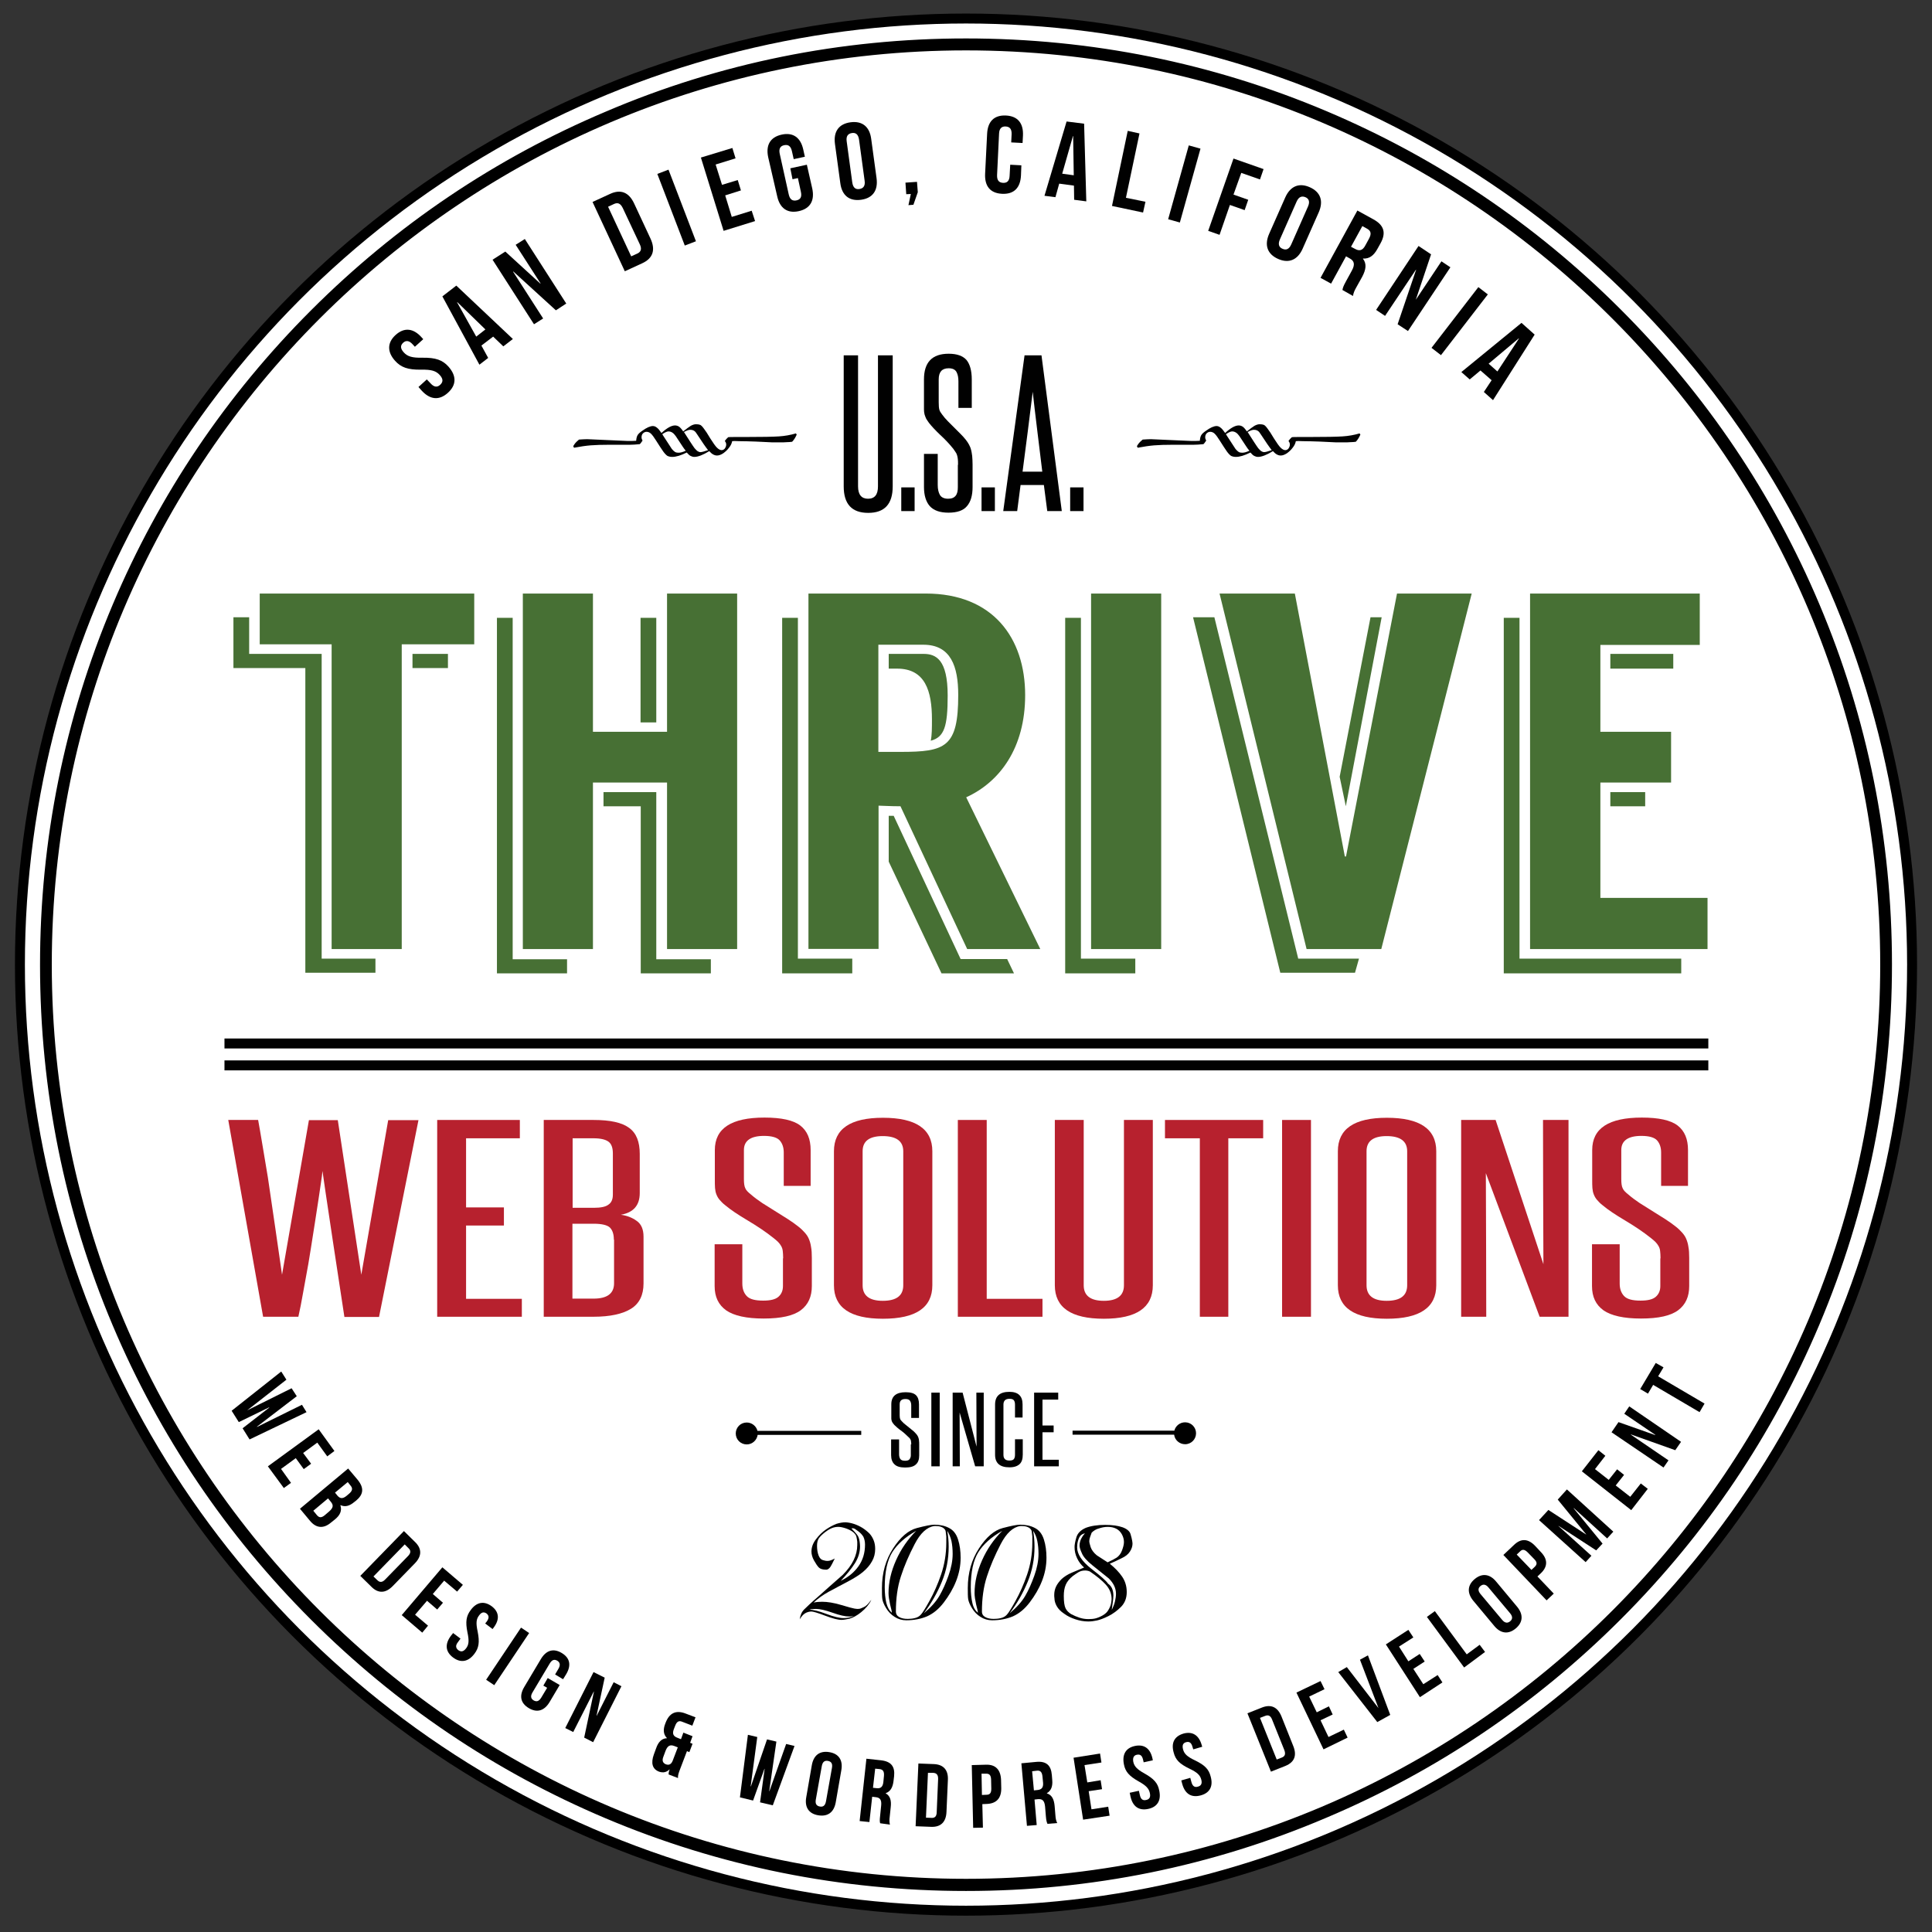 <?xml version="1.0" encoding="UTF-8"?>
<!-- Generator: Adobe Illustrator 25.0.0, SVG Export Plug-In . SVG Version: 6.00 Build 0)  -->
<svg version="1.1" id="Layer_1" xmlns="http://www.w3.org/2000/svg" xmlns:xlink="http://www.w3.org/1999/xlink" x="0px" y="0px" width="970" height="970" viewBox="0 0 970 970" style="enable-background:new 0 0 970 970;" xml:space="preserve">
<rect x="0" y="0" width="970" height="970" fill="#333333" stroke="none"/>
<style type="text/css">
	.st0{fill:#A02C2B;stroke:#000000;stroke-miterlimit:10;}
	.st1{fill:#FFFFFF;stroke:#000000;stroke-width:5;stroke-miterlimit:10;}
	.st2{stroke:#000000;stroke-width:5;stroke-miterlimit:10;}
	.st3{fill:#010101;}
	.st4{fill:#B7212E;}
	.st5{fill:#477034;}
</style>
<g id="THRIVE">
	<circle class="st0" cx="485" cy="484" r="464"/>
	<circle class="st1" cx="485" cy="484.3" r="475"/>
	<path class="st2" d="M485,946.9c-62.4,0-123-12.2-180-36.3c-55.1-23.3-104.5-56.6-147-99.1c-42.5-42.5-75.8-91.9-99.1-147   c-24.1-57-36.3-117.6-36.3-180c0-62.4,12.2-123,36.3-180c23.3-55.1,56.6-104.5,99.1-147c42.5-42.5,91.9-75.8,147-99.1   C362,34,422.6,21.8,485,21.8S608,34,665,58.1c55.1,23.3,104.5,56.6,147,99.1c42.5,42.5,75.8,91.9,99.1,147   c24.1,57,36.3,117.6,36.3,180c0,62.4-12.2,123-36.3,180c-23.3,55.1-56.6,104.5-99.1,147s-91.9,75.8-147,99.1   C608,934.6,547.4,946.9,485,946.9z M485,22.8c-254.5,0-461.5,207-461.5,461.5c0,254.5,207,461.5,461.5,461.5s461.5-207,461.5-461.5   C946.5,229.8,739.5,22.8,485,22.8z"/>
	<g>
		<polygon class="st3" points="135.2,706.7 135.1,706.6 119.9,714 116.3,708.3 141.2,688.6 143.8,692.7 124.1,708.1 124.1,708.1     146.4,697 149,701 129,716.3 129.1,716.4 151.6,705.3 153.9,709 125.3,722.7 121.8,717.1   "/>
		<polygon class="st3" points="152.2,729.5 156.2,734.9 152.5,737.6 148.5,732.1 141.1,737.5 146.1,744.5 142.5,747.1 134.5,736.2     160,717.6 167.9,728.5 164.3,731.2 159.3,724.3   "/>
		<path class="st3" d="M178.8,753.4l-0.9,0.7c-2.5,2.1-4.7,2.6-6.9,1.6l-0.1,0.1c0.9,2.7-0.2,5-2.8,7.1l-2,1.6    c-3.7,3.1-7.4,2.8-10.5-1l-5-6l24.2-20.2l4.8,5.7C182.9,747.1,182.5,750.3,178.8,753.4z M164.7,752.3l-7.4,6.2l1.8,2.2    c1.1,1.3,2.2,1.5,4,0l2.1-1.8c2.2-1.9,2.3-3.2,0.9-4.9L164.7,752.3z M174.6,744.1l-6.4,5.3l1.2,1.5c1.2,1.4,2.5,1.8,4.5,0.2    l1.3-1.1c1.7-1.4,2-2.7,0.9-4L174.6,744.1z"/>
		<path class="st3" d="M202.8,768.7l5.6,5.5c3.5,3.4,3.4,7.1-0.1,10.7l-11.1,11.4c-3.5,3.6-7.2,3.9-10.7,0.4l-5.6-5.5L202.8,768.7z     M203.2,775.4l-15.7,16.1l2,1.9c1.1,1.1,2.4,1.2,3.9-0.4l11.4-11.7c1.6-1.6,1.5-2.9,0.3-4L203.2,775.4z"/>
		<polygon class="st3" points="217.3,800.3 222.4,804.7 219.5,808.1 214.4,803.7 208.4,810.7 214.9,816.2 212,819.7 201.7,810.9     222.1,786.9 232.4,795.7 229.5,799.1 223,793.6   "/>
		<path class="st3" d="M246.8,806.4c3.9,2.9,4.1,6.7,1.1,10.7l-0.6,0.8l-3.7-2.8l0.8-1c1.3-1.8,1.1-3-0.1-4c-1.3-0.9-2.5-0.8-3.8,1    c-1.4,1.8-1.6,3.8-0.7,8c1.1,5.4,0.6,8.3-1.6,11.2c-3,4-6.8,4.8-10.7,1.9c-3.9-2.9-4.2-6.7-1.2-10.8l1.2-1.5l3.7,2.8l-1.3,1.8    c-1.4,1.8-1,3,0.2,4c1.3,0.9,2.5,0.9,3.9-0.9c1.4-1.8,1.6-3.8,0.7-8c-1.1-5.4-0.6-8.3,1.6-11.2    C239.2,804.4,242.9,803.6,246.8,806.4z"/>
		
			<rect x="239.2" y="829.5" transform="matrix(0.556 -0.831 0.831 0.556 -578.232 580.925)" class="st3" width="31.5" height="4.9"/>
		<path class="st3" d="M275,842.5l6,3.5l-5.1,8.6c-2.6,4.3-6.2,5.5-10.4,3c-4.2-2.5-4.9-6.2-2.3-10.6l8.4-14.1    c2.6-4.3,6.2-5.5,10.4-3c4.2,2.5,4.9,6.2,2.3,10.6l-1.6,2.6l-4-2.4l1.7-2.9c1.1-1.9,0.7-3.2-0.6-4c-1.4-0.8-2.6-0.6-3.8,1.4    l-8.7,14.6c-1.1,1.9-0.7,3.1,0.6,3.9c1.4,0.8,2.6,0.6,3.8-1.3l3-5l-1.9-1.1L275,842.5z"/>
		<polygon class="st3" points="298.2,849.3 298.1,849.3 287.8,869.6 283.8,867.6 298,839.5 303.6,842.3 299.5,861.4 299.6,861.4     308.1,844.6 312,846.6 297.8,874.7 293.3,872.4   "/>
		<path class="st3" d="M334.9,872.7L334.9,872.7c-1.8-1.8-2.1-4.2-0.9-7.3l0.2-0.5c1.8-4.7,5-6.4,9.7-4.7l5.3,2l-1.6,4.2l-5.2-2    c-1.5-0.6-2.6-0.1-3.4,2l-0.7,1.8c-0.9,2.4-0.1,3.5,1.6,4.2l2,0.8l1.2-3.3l4.6,1.8l-1.2,3.3l1.2,0.5l-1.6,4.2l-1.2-0.5l-3.7,9.7    c-0.5,1.4-0.9,2.5-0.8,3.8l-4.7-1.8c0-0.7,0-1.1,0.5-2.5l-0.1,0c-1.5,1.4-3.1,1.8-5.2,1.1c-3.4-1.3-4.2-4.3-2.6-8.7l1.1-3    C330.5,874.6,332.2,872.8,334.9,872.7z M334.3,885.8c1.4,0.5,2.6,0.2,3.4-1.7l2.6-6.8l-1.8-0.7c-2.1-0.8-3.4-0.1-4.4,2.6l-1,2.7    C332.2,884.1,332.9,885.2,334.3,885.8z"/>
		<polygon class="st3" points="383.9,888.1 383.8,888.1 378.1,904 371.5,902.4 375.5,871 380.2,872.1 376.9,896.8 377,896.9     385.1,873.3 389.8,874.4 386.2,899.3 386.3,899.3 394.7,875.6 398.9,876.6 388,906.4 381.6,904.9   "/>
		<path class="st3" d="M407.6,886.2c0.9-5,4-7.3,8.8-6.5c4.8,0.8,6.9,4.1,6,9.1l-2.8,16.1c-0.9,5-4,7.3-8.8,6.5s-6.9-4.1-6-9.1    L407.6,886.2z M409.6,903.5c-0.4,2.2,0.4,3.2,2,3.5s2.7-0.4,3.1-2.6l3-16.8c0.4-2.2-0.4-3.2-2-3.5c-1.6-0.3-2.7,0.4-3.1,2.6    L409.6,903.5z"/>
		<path class="st3" d="M441.9,915.4c-0.2-0.8-0.3-1.3,0-3.9l0.5-4.9c0.3-2.9-0.5-4.1-2.8-4.3l-1.7-0.2l-1.4,12.7l-4.9-0.5L435,883    l7.4,0.8c5.1,0.6,7,3.2,6.5,8l-0.3,2.5c-0.4,3.2-1.6,5.2-3.9,6l0,0.1c2.3,1.3,2.9,3.7,2.5,7l-0.5,4.8c-0.2,1.5-0.2,2.6,0.1,3.9    L441.9,915.4z M439.4,888l-1.1,9.6l1.9,0.2c1.8,0.2,3-0.5,3.3-3l0.3-3.1c0.2-2.2-0.4-3.3-2.2-3.5L439.4,888z"/>
		<path class="st3" d="M461.1,885.4l7.8,0.3c4.9,0.2,7.3,3.1,7,8.1l-0.7,15.9c-0.2,5-2.8,7.7-7.7,7.5l-7.8-0.3L461.1,885.4z     M465.9,890.1l-1,22.5l2.8,0.1c1.6,0.1,2.6-0.7,2.6-3l0.7-16.4c0.1-2.2-0.8-3.1-2.4-3.2L465.9,890.1z"/>
		<path class="st3" d="M502.6,893.6l0.1,4.1c0.1,5-2.3,7.8-7.2,8l-2.3,0.1l0.3,11.8l-4.9,0.1l-0.7-31.5l7.3-0.2    C499.9,885.9,502.4,888.6,502.6,893.6z M492.8,890.5l0.2,10.7l2.3-0.1c1.6,0,2.4-0.8,2.4-3l-0.1-4.7c-0.1-2.2-0.9-2.9-2.5-2.9    L492.8,890.5z"/>
		<path class="st3" d="M525.9,915.7c-0.3-0.8-0.6-1.3-0.8-3.8l-0.4-4.9c-0.3-2.9-1.3-3.9-3.6-3.7l-1.7,0.2l1.1,12.8l-4.9,0.4    l-2.8-31.4l7.4-0.7c5.1-0.5,7.5,1.7,7.9,6.6l0.2,2.5c0.3,3.2-0.6,5.4-2.7,6.6l0,0.1c2.6,0.8,3.6,3.1,3.9,6.3l0.4,4.8    c0.1,1.5,0.3,2.6,0.9,3.8L525.9,915.7z M518.2,889.3l0.9,9.6l1.9-0.2c1.8-0.2,2.9-1.1,2.7-3.6l-0.3-3.1c-0.2-2.2-1-3.2-2.8-3    L518.2,889.3z"/>
		<polygon class="st3" points="545.9,894.9 552.6,893.8 553.3,898.3 546.6,899.3 548,908.4 556.4,907.1 557.1,911.6 543.8,913.6     539,882.5 552.3,880.4 553,884.9 544.5,886.2   "/>
		<path class="st3" d="M569.8,876.6c4.7-1,7.7,1.3,8.8,6.2l0.2,1l-4.6,1l-0.3-1.3c-0.5-2.2-1.5-2.8-3.1-2.5    c-1.5,0.3-2.2,1.4-1.8,3.6c0.5,2.2,1.8,3.7,5.6,5.8c4.8,2.7,6.7,4.9,7.4,8.5c1.1,4.9-0.8,8.3-5.5,9.3c-4.7,1-7.8-1.2-8.9-6.2    l-0.4-1.9l4.6-1l0.5,2.2c0.5,2.2,1.6,2.8,3.2,2.4c1.5-0.3,2.3-1.3,1.8-3.5c-0.5-2.2-1.8-3.7-5.6-5.8c-4.8-2.7-6.7-4.9-7.4-8.5    C563.3,881,565.1,877.6,569.8,876.6z"/>
		<path class="st3" d="M594.1,870.4c4.6-1.3,7.8,0.8,9.2,5.6l0.3,1l-4.5,1.3l-0.4-1.3c-0.6-2.2-1.7-2.7-3.2-2.3s-2.1,1.5-1.5,3.7    c0.6,2.2,2.1,3.6,5.9,5.4c5,2.4,7,4.5,7.9,8c1.4,4.8-0.2,8.3-4.9,9.6c-4.7,1.3-7.9-0.7-9.3-5.6l-0.5-1.9l4.5-1.3l0.6,2.2    c0.6,2.2,1.8,2.7,3.3,2.2c1.5-0.4,2.2-1.5,1.6-3.6c-0.6-2.2-2.1-3.6-5.9-5.4c-5-2.4-7-4.5-7.9-8    C587.9,875.2,589.5,871.8,594.1,870.4z"/>
		<path class="st3" d="M626.3,860.2l7.3-2.9c4.6-1.8,7.9-0.2,9.8,4.5l5.9,14.8c1.9,4.7,0.7,8.1-3.9,10l-7.3,2.9L626.3,860.2z     M632.6,862.5l8.4,20.9l2.6-1c1.5-0.6,2-1.7,1.2-3.8l-6.1-15.2c-0.8-2.1-2-2.5-3.5-1.9L632.6,862.5z"/>
		<polygon class="st3" points="661.1,859.7 667.2,856.7 669.1,860.8 663,863.7 667,872.1 674.7,868.4 676.6,872.4 664.5,878.3     650.9,849.8 663,844 665,848.1 657.3,851.8   "/>
		<polygon class="st3" points="692.1,857.6 692.1,857.6 682.8,833.3 686.8,831.1 698,861 691.5,864.6 671.9,839.5 676.2,837   "/>
		<polygon class="st3" points="707.1,834.1 712.8,830.4 715.3,834.2 709.6,837.9 714.6,845.6 721.8,841 724.2,844.7 712.9,852.1     695.8,825.6 707.1,818.3 709.6,822.1 702.4,826.7   "/>
		<polygon class="st3" points="716.4,811.8 720.4,808.9 736.4,830.6 742.9,825.8 745.6,829.4 735.1,837.2   "/>
		<path class="st3" d="M739.7,803.7c-3.2-3.9-3-7.8,0.7-10.9s7.6-2.6,10.8,1.3l10.5,12.6c3.2,3.9,3,7.8-0.7,10.9    c-3.7,3.1-7.6,2.6-10.8-1.3L739.7,803.7z M754.2,813.3c1.4,1.7,2.8,1.7,4,0.7c1.2-1,1.4-2.3,0-4l-10.9-13c-1.4-1.7-2.8-1.7-4-0.7    c-1.2,1-1.4,2.3,0,4L754.2,813.3z"/>
		<path class="st3" d="M770.8,776.2l2.8,3c3.5,3.6,3.6,7.3,0,10.7l-1.7,1.6l8.2,8.6l-3.6,3.4l-21.7-22.8l5.3-5    C763.7,772.2,767.3,772.5,770.8,776.2z M761.5,780.5l7.4,7.7l1.7-1.6c1.1-1.1,1.3-2.2-0.3-3.8l-3.3-3.4c-1.6-1.6-2.7-1.6-3.8-0.5    L761.5,780.5z"/>
		<polygon class="st3" points="796.3,770.4 796.4,770.4 782.1,752.9 786.7,747.8 810,769 806.9,772.4 790.2,757.2 790.1,757.3     804.6,775 801.4,778.4 782.5,766.1 782.5,766.2 799,781.1 796.1,784.3 772.7,763.2 777.4,758.1   "/>
		<polygon class="st3" points="807.7,743 811.9,737.7 815.4,740.5 811.2,745.8 818.5,751.5 823.8,744.8 827.3,747.5 819,758.2     794.2,738.7 802.5,728.1 806,730.9 800.8,737.6   "/>
		<polygon class="st3" points="818.9,720.2 818.8,720.3 837.7,733.2 835.2,736.8 809.1,719.1 812.6,714 831,720.5 831.1,720.4     815.5,709.8 818,706.1 844,723.9 841.1,728.1   "/>
		<polygon class="st3" points="823.5,697.4 831.3,684.3 835.2,686.5 832.5,691 855.8,704.7 853.3,709 830,695.3 827.4,699.7   "/>
	</g>
	<g>
		<g>
			<path class="st4" d="M172.9,661.1c-0.6-3.5-10.9-71.8-11-73.2c-0.1,1.4-0.4,3.7-0.9,6.9c-0.4,3.2-5.3,34.8-6.2,39.8l-2.6,14.3     c-0.8,4.6-1.6,8.7-2.4,12.2h-17.7l-17.5-98.8h15c0.8,4.1,4,23.6,4.9,28.9c0.8,5.2,6.9,47.2,7.1,48.8c0.3-1.6,12.8-73.6,13.5-77.6     h14.5l11.8,77.6c0.3-1.6,12.8-73.6,13.5-77.6h15.2l-19.8,98.8H172.9z"/>
			<polygon class="st4" points="219.5,661.1 219.5,562.3 261,562.3 261,571.5 234,571.5 234,606.2 253,606.2 253,615.3 234,615.3      234,652.1 262,652.1 262,661.1    "/>
			<path class="st4" d="M273,661.1v-98.8H298c8.4,0,14.3,1.3,17.9,4c3.6,2.6,5.3,7,5.3,13V599c0,6.2-3.2,9.8-9.5,10.9     c3,0.4,5.7,1.4,8,3.1c2.3,1.6,3.4,4.3,3.4,7.9v23.5c0,5.8-2.1,10.1-6.3,12.7c-4.2,2.6-10.5,4-18.8,4H273z M307.7,579.1     c0-2.8-0.7-4.8-2.2-5.9c-1.5-1.1-4-1.7-7.5-1.7h-10.5v34.9h10.7c3.4,0,5.9-0.5,7.3-1.6c1.5-1,2.2-2.7,2.2-5V579.1z M308.2,622.4     c0-2.8-0.7-4.8-2-6.1c-1.3-1.2-4-1.9-8.1-1.9h-10.7v37.6H298c6.9,0,10.3-2.6,10.3-7.7V622.4z"/>
			<path class="st4" d="M393.2,631.8c0-1.5-0.1-2.8-0.2-3.7c-0.1-1-0.4-1.8-0.8-2.5s-0.9-1.4-1.5-2c-0.6-0.6-1.4-1.3-2.3-2     c-4-3.2-8.4-6.1-13.1-8.9c-4.7-2.8-8.5-5.3-11.2-7.6c-1.2-0.9-2.1-1.9-2.8-2.7c-0.7-0.8-1.2-1.7-1.6-2.7s-0.6-2-0.7-3.2     c-0.1-1.2-0.1-2.6-0.1-4.3v-14.8c0-10.9,8.3-16.3,24.9-16.3c8.5,0,14.5,1.3,18,4c3.5,2.7,5.2,6.8,5.2,12.3v18h-13.5v-16.8     c0-2.5-0.7-4.5-2-6c-1.3-1.5-4-2.3-7.9-2.3c-6.7,0-10.1,2.4-10.1,7.1v14.6c0,2.1,0.2,3.6,0.7,4.6c0.4,1,1.4,2,2.8,3.1     c1.6,1.4,3.6,2.9,5.7,4.3c2.2,1.4,10.9,6.8,12.9,8.1c2,1.3,3.7,2.5,5.2,3.7c1.3,1,2.3,2,3.2,3c0.9,1,1.6,2,2.1,3.2     c0.5,1.2,0.9,2.5,1.1,4c0.3,1.5,0.4,3.4,0.4,5.5v14.2c0,5.3-1.8,9.3-5.5,12.1c-3.7,2.8-9.9,4.2-18.7,4.2     c-8.6,0-14.9-1.4-18.8-4.1c-3.9-2.8-5.8-6.8-5.8-12.2v-21h13.9v19.7c0,2.6,0.7,4.7,2.2,6.3c1.5,1.6,4.2,2.3,8.3,2.3     c3.6,0,6.1-0.6,7.6-1.9c1.5-1.3,2.3-3.1,2.3-5.4V631.8z"/>
			<path class="st4" d="M418.7,578c0-11.2,8.2-16.8,24.6-16.8c16.5,0,24.8,5.6,24.8,16.8v67.3c0,11.2-8.3,16.8-24.8,16.8     c-16.4,0-24.6-5.6-24.6-16.8V578z M453.5,578c0-5-3.4-7.6-10.3-7.6c-6.7,0-10.1,2.5-10.1,7.6v67.3c0,5.2,3.4,7.8,10.1,7.8     c6.9,0,10.3-2.6,10.3-7.8V578z"/>
			<polygon class="st4" points="480.9,661.1 480.9,562.3 495.4,562.3 495.4,652.1 523.4,652.1 523.4,661.1    "/>
			<path class="st4" d="M564.3,562.3h14.5v83c0,11.2-8.2,16.8-24.6,16.8s-24.6-5.6-24.6-16.8v-83h14.5v83c0,5.2,3.4,7.8,10.1,7.8     c6.7,0,10.1-2.6,10.1-7.8V562.3z"/>
			<polygon class="st4" points="602.4,661.1 602.4,571.5 584.9,571.5 584.9,562.3 634.2,562.3 634.2,571.5 616.7,571.5 616.7,661.1         "/>
			<rect x="643.7" y="562.3" class="st4" width="14.5" height="98.8"/>
			<path class="st4" d="M671.7,578c0-11.2,8.2-16.8,24.6-16.8c16.5,0,24.8,5.6,24.8,16.8v67.3c0,11.2-8.3,16.8-24.8,16.8     c-16.4,0-24.6-5.6-24.6-16.8V578z M706.5,578c0-5-3.4-7.6-10.3-7.6c-6.7,0-10.1,2.5-10.1,7.6v67.3c0,5.2,3.4,7.8,10.1,7.8     c6.9,0,10.3-2.6,10.3-7.8V578z"/>
			<path class="st4" d="M773,661.1l-27-72.1c0.1,7.5,0.2,72.1,0.2,72.1h-12.6v-98.8h17.3l24,72.4c-0.1-6.8-0.2-72.4-0.2-72.4h12.8     v98.8H773z"/>
			<path class="st4" d="M833.7,631.8c0-1.5-0.1-2.8-0.2-3.7c-0.1-1-0.4-1.8-0.8-2.5s-0.9-1.4-1.5-2c-0.6-0.6-1.4-1.3-2.3-2     c-4-3.2-8.4-6.1-13.1-8.9c-4.7-2.8-8.5-5.3-11.2-7.6c-1.2-0.9-2.1-1.9-2.8-2.7c-0.7-0.8-1.2-1.7-1.6-2.7s-0.6-2-0.7-3.2     c-0.1-1.2-0.1-2.6-0.1-4.3v-14.8c0-10.9,8.3-16.3,24.9-16.3c8.5,0,14.5,1.3,18,4c3.5,2.7,5.2,6.8,5.2,12.3v18h-13.5v-16.8     c0-2.5-0.7-4.5-2-6c-1.3-1.5-4-2.3-7.9-2.3c-6.7,0-10.1,2.4-10.1,7.1v14.6c0,2.1,0.2,3.6,0.7,4.6c0.4,1,1.4,2,2.8,3.1     c1.6,1.4,3.6,2.9,5.7,4.3c2.2,1.4,10.9,6.8,12.9,8.1c2,1.3,3.7,2.5,5.2,3.7c1.3,1,2.3,2,3.2,3c0.9,1,1.6,2,2.1,3.2     c0.5,1.2,0.9,2.5,1.1,4c0.3,1.5,0.4,3.4,0.4,5.5v14.2c0,5.3-1.8,9.3-5.5,12.1c-3.7,2.8-9.9,4.2-18.7,4.2     c-8.6,0-14.9-1.4-18.8-4.1c-3.9-2.8-5.8-6.8-5.8-12.2v-21h13.9v19.7c0,2.6,0.7,4.7,2.2,6.3c1.5,1.6,4.2,2.3,8.3,2.3     c3.6,0,6.1-0.6,7.6-1.9c1.5-1.3,2.3-3.1,2.3-5.4V631.8z"/>
		</g>
		<g id="LINES">
			<rect x="112.7" y="532.4" class="st3" width="745" height="5"/>
			<rect x="112.7" y="521.4" class="st3" width="745" height="5"/>
		</g>
		<g>
			<g>
				<path class="st5" d="M161.4,481.3h27.1v7.1h-35.2v-153h-36.1v-25.5h7.9v18.4h36.4V481.3z M238.1,298v25.5h-36.4v153h-35.2v-153      h-36.1V298H238.1z M207.1,328.3h17.8v7.1h-17.8V328.3z"/>
				<path class="st5" d="M257.3,481.6h27.4v7.1h-35.2V310.2h7.9V481.6z M370.1,298v178.5h-35.2v-83.6h-37.2v83.6h-35.2V298h35.2      v69.4h37.2V298H370.1z M329.5,481.6h27.4v7.1h-35.2v-83.9H303v-7.1h26.5V481.6z M329.5,362.7h-7.9v-52.5h7.9V362.7z"/>
				<path class="st5" d="M400.5,481.3h27.4v7.4h-35.2V310.2h7.9V481.3z M452.1,404.8c-5.1,0-9.6-0.3-11-0.3v71.9h-35.2V298h58.9      c33.8,0,49.9,22.4,49.9,51c0,26.5-12.7,43.6-29.6,51.3l37.2,76.2h-36.7L452.1,404.8z M452.1,377.5c22.6,0,29-2.3,29-28.6      c0-14.3-3.7-25.2-17.5-25.2h-22.6v53.8H452.1z M475.8,349.2c0,15.6-1.7,20.9-8.5,22.7c0.6-2.8,0.6-6.4,0.6-10.7      c0-14.3-3.4-25.5-17.5-25.5h-4.2v-7.4h17.5C469.9,328.3,475.8,331.1,475.8,349.2z M505.7,481.6l3.4,7.1h-36.4l-26.5-56.1v-23      h2.5l33.6,71.9H505.7z"/>
				<path class="st5" d="M542.6,481.3H570v7.4h-35.2V310.2h7.9V481.3z M583,298v178.5h-35.2V298H583z"/>
				<path class="st5" d="M651.8,481.3h30.5l-2,7.1h-37.5L599,309.9h10.7L651.8,481.3z M738.9,298l-45.4,178.5H656L612.3,298h37.8      L675.2,430h0.6L701.4,298H738.9z M675.7,404.8l-3.1-14.8l15.5-80.1h5.6L675.7,404.8z"/>
				<path class="st5" d="M762.9,481.3h81.2v7.4H755V310.2h7.9V481.3z M857.3,450.7v25.8h-89.1V298h85.2v25.8h-49.9v43.6H839v25.5      h-35.5v57.9H857.3z M808.5,335.7v-7.4h31.6v7.4H808.5z M808.5,404.8v-7.1H826v7.1H808.5z"/>
			</g>
		</g>
	</g>
	<g>
		<path class="st3" d="M198.6,168.2c4.4-4,9-3.4,13.1,1.2l0.8,0.9l-4.2,3.8l-1.1-1.2c-1.8-2-3.4-2.1-4.8-0.8    c-1.4,1.3-1.5,2.8,0.3,4.8c1.9,2.1,4.2,2.8,9.4,2.7c6.7-0.1,10.1,1.2,13,4.4c4.1,4.6,4.2,9.2-0.2,13.2c-4.4,4-9,3.5-13.2-1.1    l-1.6-1.8l4.2-3.8l1.9,2c1.8,2,3.4,2,4.8,0.7c1.4-1.3,1.7-2.8-0.2-4.9c-1.9-2.1-4.2-2.8-9.4-2.7c-6.7,0.1-10.1-1.2-13-4.4    C194.4,176.8,194.3,172.1,198.6,168.2z"/>
		<path class="st3" d="M257.5,170.2l-4.8,3.7l-5.1-4.9l-5.9,4.5l3.4,6.2l-4.4,3.4l-18.6-34.3l7-5.4L257.5,170.2z M239.1,169l4.6-3.6    l-14.1-13.7l-0.1,0.1L239.1,169z"/>
		<polygon class="st3" points="257.7,136.3 257.6,136.4 272.7,159.9 268.1,162.8 247.3,130.4 253.7,126.3 271.3,142.4 271.4,142.3     258.9,122.9 263.5,120 284.3,152.4 279.1,155.8   "/>
		<path class="st3" d="M297.5,101.4l8.7-4c5.5-2.6,9.6-0.8,12.2,4.8l8.2,17.6c2.6,5.6,1.3,9.9-4.2,12.4l-8.7,4L297.5,101.4z     M305.3,103.8l11.6,24.9l3.1-1.4c1.7-0.8,2.4-2.2,1.2-4.7l-8.5-18.1c-1.2-2.5-2.6-2.9-4.4-2.1L305.3,103.8z"/>
		
			<rect x="336.6" y="84.8" transform="matrix(0.934 -0.358 0.358 0.934 -14.716 128.622)" class="st3" width="6" height="38.5"/>
		<polygon class="st3" points="362.5,92.8 370.4,90.4 372,95.6 364.1,98.1 367.4,108.9 377.4,105.8 379.1,111 363.3,115.9     351.9,79.1 367.7,74.3 369.3,79.5 359.3,82.6   "/>
		<path class="st3" d="M396.8,84.5l8.3-1.8l2.7,11.9c1.3,6-0.9,10.1-6.7,11.4c-5.8,1.3-9.6-1.5-10.9-7.5L385.7,79    c-1.3-6,0.9-10.1,6.7-11.4c5.8-1.3,9.6,1.5,10.9,7.5l0.8,3.6l-5.6,1.2l-0.9-4c-0.6-2.7-2-3.4-3.9-3c-1.9,0.4-2.8,1.7-2.2,4.4    l4.5,20.3c0.6,2.7,2,3.4,3.9,3c1.9-0.4,2.8-1.6,2.2-4.3l-1.5-6.9l-2.7,0.6L396.8,84.5z"/>
		<path class="st3" d="M419.2,72.2c-0.8-6.1,1.9-10,7.8-10.8c5.9-0.8,9.6,2.2,10.4,8.3l2.7,19.8c0.8,6.1-1.9,10-7.8,10.8    c-5.9,0.8-9.6-2.2-10.4-8.3L419.2,72.2z M427.9,91.6c0.4,2.7,1.7,3.6,3.6,3.3c1.9-0.3,3-1.5,2.6-4.2l-2.8-20.6    c-0.4-2.7-1.7-3.6-3.6-3.3c-1.9,0.3-3,1.5-2.6,4.2L427.9,91.6z"/>
		<polygon class="st3" points="455,97.5 454.6,91.7 460.4,91.3 460.8,96.5 458.6,102.8 456.1,103 457.3,97.4   "/>
		<path class="st3" d="M512.8,83l-0.2,5.1c-0.3,6.2-3.5,9.5-9.5,9.2s-8.8-3.9-8.5-10.1l1-20c0.3-6.2,3.5-9.5,9.5-9.2    c5.9,0.3,8.8,3.9,8.5,10.1l-0.2,3.7l-5.7-0.3l0.2-4.1c0.1-2.7-1-3.8-3-3.9c-1.9-0.1-3.2,0.9-3.3,3.6l-1,20.8c-0.1,2.7,1,3.8,3,3.9    c1.9,0.1,3.2-0.8,3.3-3.6l0.3-5.5L512.8,83z"/>
		<path class="st3" d="M545.4,101.1l-6.1-0.8l-0.1-7.1l-7.4-1l-1.9,6.8l-5.5-0.7L535.5,61l8.8,1.1L545.4,101.1z M533.3,87.2l5.8,0.8    l-0.3-19.7l-0.1,0L533.3,87.2z"/>
		<polygon class="st3" points="566.2,65.7 572.1,67 565.3,99.3 575.1,101.3 573.9,106.7 558.3,103.4   "/>
		
			<rect x="575.4" y="89.2" transform="matrix(0.269 -0.963 0.963 0.269 345.815 640.186)" class="st3" width="38.5" height="6.1"/>
		<polygon class="st3" points="619.3,97.7 626.7,100.3 624.9,105.5 617.5,102.9 612.3,117.9 606.6,115.9 619.3,79.6 634.4,84.9     632.6,90.1 623.2,86.8   "/>
		<path class="st3" d="M645.3,99.1c2.5-5.6,6.9-7.5,12.3-5.1c5.4,2.4,7,6.9,4.5,12.6l-8.1,18.3c-2.5,5.6-6.9,7.5-12.3,5.1    c-5.4-2.4-7-6.9-4.5-12.6L645.3,99.1z M642.6,120.2c-1.1,2.5-0.4,4,1.3,4.7c1.8,0.8,3.3,0.3,4.4-2.2l8.4-19c1.1-2.5,0.4-4-1.3-4.7    s-3.3-0.3-4.4,2.2L642.6,120.2z"/>
		<path class="st3" d="M674,145.6c0.2-1,0.3-1.7,1.8-4.4l2.9-5.3c1.7-3.1,1.3-4.9-1.1-6.2l-1.8-1l-7.5,13.7l-5.3-2.9l18.5-33.8    l8,4.4c5.5,3,6.5,6.9,3.6,12.1l-1.5,2.7c-1.9,3.5-4.2,5.1-7.2,4.9l-0.1,0.1c2,2.6,1.5,5.5-0.4,9.1l-2.9,5.2    c-0.9,1.6-1.5,2.9-1.7,4.4L674,145.6z M684,113.5l-5.7,10.4l2.1,1.1c2,1.1,3.7,0.9,5.1-1.8l1.8-3.3c1.3-2.4,1.1-3.9-0.8-5    L684,113.5z"/>
		<polygon class="st3" points="711,135.4 710.9,135.4 695.4,158.6 690.9,155.6 712.2,123.5 718.5,127.7 710.9,150.3 710.9,150.4     723.7,131.2 728.2,134.2 706.9,166.2 701.7,162.8   "/>
		
			<rect x="713.6" y="158.5" transform="matrix(0.611 -0.792 0.792 0.611 157.175 642.972)" class="st3" width="38.5" height="6"/>
		<path class="st3" d="M749.6,200.9l-4.6-4.1l3.9-5.9l-5.6-4.9l-5.4,4.5l-4.2-3.7l30.2-24.7l6.6,5.9L749.6,200.9z M747.4,182.6    l4.4,3.9l10.8-16.5l-0.1-0.1L747.4,182.6z"/>
	</g>
	<g>
		<path class="st3" d="M433,767.1c1.4,0.9,2.6,1.9,3.6,2.9c0.9,1,1.6,2.2,2.1,3.5c0.5,1.3,0.7,2.7,0.7,4.2c0,2.2-0.5,4.3-1.6,6.2    c-1.1,2-2.6,3.7-4.5,5.3c-1.9,1.6-4.5,3.2-7.7,4.9c-3.2,1.7-6.3,3.3-9.4,5c-3.1,1.7-5.6,3.5-7.7,5.5c1.4-0.3,2.8-0.4,4.3-0.4    c2.6,0,5.8,0.5,9.5,1.6c3.7,1.1,5.9,1.7,6.6,1.8c0.7,0.1,1.2,0.2,1.7,0.2c0.7,0,1.3-0.1,1.9-0.4c0.6-0.2,1.3-0.6,1.9-0.9    c0.6-0.4,1.2-1,1.8-1.7c0.6-0.8,1-1.3,1.3-1.5c-1.2,2.3-2.9,4.3-5.1,6.1c-2.2,1.8-4.2,2.8-5.9,3.3c-1.8,0.4-3.1,0.6-4,0.6    c-1.8,0-4.5-0.7-8.2-2.1c-3.7-1.4-6-2.1-6.9-2.1c-1.1,0-2.2,0.3-3.2,0.9c-1,0.6-1.8,1.6-2.7,3c0.3-2,1-3.7,2.2-4.9    c1.2-1.2,3.6-3.5,7.2-6.6c3.6-3.2,7.6-6.8,12.2-10.8c4.9-4.9,7.3-9.9,7.3-15v-1.6c-0.1-0.8-0.2-1.6-0.4-2.4    c-0.1-0.8-0.7-1.6-1.6-2.4c-1-0.8-2.2-1.4-3.6-1.9c-1.5-0.5-2.8-0.8-3.9-0.8c-1.1,0-2.2,0.2-3.2,0.6c-1,0.4-2.2,1.1-3.5,2.1    c-1.3,1-2.3,2-3,2.9c-0.7,1-1,2.3-1,3.9c0,2,0.3,3.6,0.8,4.9c0.5,1.3,1.3,2.1,2.2,2.3c1,0.3,1.6,0.4,2.1,0.4    c0.7,0,1.3-0.1,1.8-0.3c0.6-0.2,1.2-0.5,2-0.9c0,0-0.5,1-1.4,2.8c-0.9,1.9-1.9,2.8-2.9,2.8c-1.8,0-3-0.4-3.7-1.1    c-0.7-0.7-1.5-1.9-2.4-3.5c-0.9-1.6-1.3-3.1-1.3-4.5c0-2.1,0.7-4.1,2.2-6.1c1.5-2,3.2-3.7,5.1-5c1.9-1.3,3.7-2.2,5.2-2.8    c1.6-0.5,3.1-0.8,4.7-0.8C427.4,764.5,430.2,765.4,433,767.1z M406.4,808.2c2,0,4.8,0.7,8.5,2.1s6.6,2.1,8.6,2.1    c1.7,0,3.4-0.3,5.2-1c-0.8,0.1-1.6,0.2-2.3,0.2c-2,0-4.8-0.6-8.4-1.9c-3.7-1.3-6.4-1.9-8.2-1.9c-0.9,0-1.5,0-1.9,0.1    C407.6,807.8,407.1,808,406.4,808.2z M430.9,768.8c-0.9-0.6-1.4-1-1.7-1.2c-0.3-0.2-0.7-0.3-1.1-0.3c-0.1,0-0.3,0-0.6,0.1    c0.1,0.2,0.7,0.7,1.6,1.7c0.9,1,1.6,1.9,1.9,2.6s0.5,1.5,0.6,2.3c0.1,0.8,0.2,1.6,0.2,2.4c0,3-0.9,5.8-2.6,8.5    c-1.7,2.7-4.1,5.6-7.1,8.8c3.7-1.8,6.7-4.2,8.9-7.3c2.2-3.1,3.3-6.7,3.3-10.9c0-1.5-0.3-2.8-0.8-3.9    C432.9,770.6,432.1,769.7,430.9,768.8z"/>
		<path class="st3" d="M442.8,797.3c0-7.6,1.9-14.2,5.6-19.9c3.7-5.7,7.7-9.1,11.9-10.2c4.2-1.1,7.1-1.7,8.8-1.7    c2.7,0,5.2,0.5,7.3,1.6c2.2,1.1,3.7,3,4.6,5.8c0.9,2.8,1.3,5.9,1.3,9.2c0,4.1-0.8,8-2.3,11.8c-1.5,3.8-3.6,7.3-6.1,10.6    c-2.5,3.3-5.3,5.6-8.4,7c-3.1,1.3-6.6,2-10.5,2c-2.1,0-4.1-0.6-5.8-1.7c-1.8-1.1-3.2-2.6-4.3-4.4c-1.1-1.8-1.7-3.3-1.9-4.5    C442.8,801.7,442.8,799.8,442.8,797.3z M447.8,809.7c0-0.4-0.3-1.8-0.9-4.1c-0.5-2.3-0.8-4.2-0.8-5.7c0-5.5,1.3-11,3.8-16.6    c2.5-5.6,5.9-10.5,10.1-14.7c-5.5,3.1-9.5,6.7-12,10.7c-2.5,4-3.8,9.9-3.8,17.6c0,3.1,0.3,5.7,0.8,7.9    C445.6,807.1,446.5,808.7,447.8,809.7z M469,766.2c-3.6,0.5-6.9,3.5-9.8,9.1c-2.9,5.6-5.2,10.9-6.9,16.2    c-1.7,5.2-2.5,11.1-2.5,17.6c0,1.3,0.6,2.2,1.7,2.8c1.1,0.6,2.5,0.9,4.2,0.9c1.2,0,2.4-0.1,3.6-0.4c1.2-0.3,2.2-0.8,3-1.7    c0.8-0.8,2.3-3.2,4.4-7c2.1-3.8,4.1-8.2,5.8-13.2c1.7-5,2.6-10.3,2.6-15.9v-3.2c-0.1-0.9-0.2-1.8-0.3-2.5    c-0.1-0.7-0.5-1.3-1.4-1.9c-0.9-0.5-1.9-0.8-3.2-0.8C469.6,766.1,469.3,766.2,469,766.2z M475.6,768.6c0.5,2.7,0.7,5.4,0.7,8    c0,6.1-1.1,11.9-3.4,17.5c-2.3,5.6-5.3,10.9-9.1,15.9c3.5-2.9,6.1-5.8,7.8-8.7c1.7-2.9,3.2-6.3,4.6-10.2c1.4-3.9,2.1-7.6,2.1-10.9    c0-2.4-0.2-4.5-0.6-6.5C477.2,771.7,476.5,770,475.6,768.6z"/>
		<path class="st3" d="M485.9,797.3c0-7.6,1.9-14.2,5.6-19.9s7.7-9.1,11.9-10.2c4.2-1.1,7.1-1.7,8.8-1.7c2.7,0,5.2,0.5,7.3,1.6    c2.2,1.1,3.7,3,4.6,5.8c0.9,2.8,1.3,5.9,1.3,9.2c0,4.1-0.8,8-2.3,11.8c-1.5,3.8-3.6,7.3-6.1,10.6s-5.3,5.6-8.4,7    c-3.1,1.3-6.6,2-10.5,2c-2.1,0-4.1-0.6-5.8-1.7c-1.8-1.1-3.2-2.6-4.3-4.4c-1.1-1.8-1.7-3.3-1.9-4.5S485.9,799.8,485.9,797.3z     M491,809.7c0-0.4-0.3-1.8-0.9-4.1c-0.5-2.3-0.8-4.2-0.8-5.7c0-5.5,1.3-11,3.8-16.6c2.5-5.6,5.9-10.5,10.1-14.7    c-5.5,3.1-9.5,6.7-12,10.7c-2.5,4-3.8,9.9-3.8,17.6c0,3.1,0.3,5.7,0.8,7.9C488.7,807.1,489.7,808.7,491,809.7z M512.2,766.2    c-3.6,0.5-6.9,3.5-9.8,9.1c-2.9,5.6-5.2,10.9-6.9,16.2c-1.7,5.2-2.5,11.1-2.5,17.6c0,1.3,0.6,2.2,1.7,2.8c1.1,0.6,2.5,0.9,4.2,0.9    c1.2,0,2.4-0.1,3.6-0.4c1.2-0.3,2.2-0.8,3-1.7c0.8-0.8,2.3-3.2,4.4-7c2.1-3.8,4.1-8.2,5.8-13.2c1.7-5,2.6-10.3,2.6-15.9v-3.2    c-0.1-0.9-0.2-1.8-0.3-2.5c-0.1-0.7-0.5-1.3-1.4-1.9c-0.9-0.5-1.9-0.8-3.2-0.8C512.8,766.1,512.4,766.2,512.2,766.2z M518.7,768.6    c0.5,2.7,0.7,5.4,0.7,8c0,6.1-1.1,11.9-3.4,17.5c-2.3,5.6-5.3,10.9-9.1,15.9c3.5-2.9,6.1-5.8,7.8-8.7c1.7-2.9,3.2-6.3,4.6-10.2    c1.4-3.9,2.1-7.6,2.1-10.9c0-2.4-0.2-4.5-0.6-6.5C520.4,771.7,519.7,770,518.7,768.6z"/>
		<path class="st3" d="M554.9,765.6c3.6,0,6.4,0.4,8.7,1.2c2.2,0.8,3.6,2,4,3.4s0.7,2.5,0.8,3.2c0.1,0.6,0.2,1.2,0.2,1.6    c0,1.3-0.4,2.6-1.3,4s-2.3,2.5-4.3,3.4c-2,1-3.9,1.9-5.8,2.7c2.6,2.1,4.7,4.3,6.2,6.5c1.5,2.2,2.3,4.8,2.3,7.7    c0,3-0.9,5.4-2.8,7.4c-1.9,1.9-4,3.5-6.4,4.7c-2.4,1.2-4.4,1.9-5.8,2.2s-2.9,0.5-4.3,0.5c-2.2,0-4.4-0.4-6.5-1.1    c-2.1-0.7-4-1.6-5.6-2.8c-1.7-1.1-2.8-2.3-3.5-3.4c-0.7-1.1-1.1-2.2-1.3-3.3c-0.1-1.1-0.2-1.7-0.2-2.1c0-0.3,0-0.5,0-0.7    c0-1.4,0.3-2.8,0.9-4.1s1.6-2.6,2.8-3.8c1.3-1.2,3-2.3,5.1-3.2l6.2-2.6c-1.4-1.2-2.6-2.7-3.5-4.6c-0.9-1.9-1.3-3.7-1.3-5.7    c0-1.1,0.3-2.8,0.9-4.8c0.6-2.1,2.2-3.7,4.7-4.8C547.7,766.1,551,765.6,554.9,765.6z M538.6,791.3c-1.6,1.3-2.8,2.7-3.5,4.3    c-0.7,1.6-1,3.5-1,5.7c0,2.9,0.3,5,0.9,6.2c0.6,1.2,1.5,2.1,2.8,2.9c1.3,0.7,2.7,1.3,4.2,1.8c1.5,0.5,3,0.7,4.5,0.7    c1.4,0,2.6-0.1,3.7-0.4c1.1-0.3,2.3-0.8,3.5-1.5c1.2-0.7,2.2-1.6,2.8-2.7c0.6-1,1.1-2.1,1.3-3.1c0.2-1,0.3-1.8,0.3-2.4    c0-2.7-1-5.1-2.9-7.2c-1.9-2.1-4.6-4.3-8-6.6c-0.7-0.3-1.5-0.5-2.4-0.5c-1.3,0-2.4,0.3-3.4,0.9S539.6,790.6,538.6,791.3z     M544.7,769.8c-1,0.3-1.8,0.7-2.3,1.3c-0.5,0.6-0.9,1.5-1.2,2.6c-0.3,1.1-0.4,2.2-0.4,3.2c0,3.4,2.4,7,7.1,10.7    c4.8,3.7,7.6,6.2,8.4,7.5c1,0.7,1.7,1.6,2.1,2.6c0.4,1,0.6,2.2,0.6,3.4c0,0.8-0.1,2.2-0.4,4c-0.3,1.9-0.4,3-0.4,3.2    c0.7-1.5,1.3-2.9,1.6-4.3c0.3-1.4,0.5-2.6,0.5-3.8c0-2.8-1.2-5.3-3.6-7.7c-2.5-2-5.2-4.2-8.1-6.5s-4.7-4.4-5.4-6.1    c-0.8-1.7-1.2-3.1-1.2-3.9c0-1.2,0.3-2.3,0.8-3.4C543.3,771.6,543.9,770.7,544.7,769.8z M548.1,769.5l-0.8,2.2    c-0.3,0.8-0.4,1.4-0.4,2.1c0,0.5,0.2,1.5,0.7,3c0.5,1.4,1.5,2.8,3.1,4.1c1.8,1.2,3.6,2.3,5.4,3.5c2-0.9,3.5-1.7,4.6-2.4    c1.1-0.8,2-1.9,2.6-3.5s1-3,1-4.3c0-1.2-0.3-2.5-1-3.8c-0.7-1.3-1.7-2.3-2.9-2.9c-1.2-0.6-2.6-0.9-4.2-0.9c-1.6,0-3.1,0.3-4.5,0.8    C550.4,767.7,549.1,768.5,548.1,769.5z"/>
	</g>
	<g id="U.S.A.">
		<g>
			<g>
				<path class="st3" d="M441,178.4h7.2v65.8c0,8.9-4.1,13.3-12.3,13.3c-8.2,0-12.3-4.4-12.3-13.3v-65.8h7.2v65.8      c0,4.1,1.7,6.2,5,6.2c3.4,0,5-2.1,5-6.2V178.4z"/>
				<rect x="452.5" y="244.7" class="st3" width="6.7" height="11.9"/>
				<path class="st3" d="M481,233.4c0-1.2,0-2.2-0.1-2.9c-0.1-0.8-0.2-1.4-0.4-2s-0.4-1.1-0.8-1.6c-0.3-0.5-0.7-1-1.1-1.6      c-2-2.5-4.2-4.8-6.6-7c-2.3-2.2-4.2-4.2-5.6-6c-0.6-0.8-1-1.5-1.4-2.1c-0.3-0.7-0.6-1.4-0.8-2.1c-0.2-0.8-0.3-1.6-0.3-2.5      c0-0.9,0-2,0-3.4v-11.7c0-8.6,4.1-12.9,12.4-12.9c4.2,0,7.2,1.1,9,3.2c1.7,2.1,2.6,5.4,2.6,9.7v14.3h-6.7v-13.3      c0-2-0.3-3.5-1-4.8c-0.7-1.2-2-1.8-3.9-1.8c-3.4,0-5,1.9-5,5.6V202c0,1.6,0.1,2.9,0.3,3.6c0.2,0.8,0.7,1.6,1.4,2.5      c0.8,1.1,1.8,2.3,2.9,3.4c1.1,1.1,5.4,5.4,6.4,6.4c1,1,1.9,2,2.6,2.9c0.6,0.8,1.2,1.6,1.6,2.4c0.4,0.8,0.8,1.6,1,2.5      c0.3,0.9,0.4,2,0.6,3.2c0.1,1.2,0.2,2.7,0.2,4.4v11.2c0,4.2-0.9,7.4-2.8,9.6c-1.8,2.2-4.9,3.3-9.3,3.3c-4.3,0-7.4-1.1-9.4-3.3      c-1.9-2.2-2.9-5.4-2.9-9.6v-16.6h6.9v15.6c0,2.1,0.4,3.8,1.1,5c0.7,1.2,2.1,1.9,4.1,1.9c1.8,0,3-0.5,3.8-1.5      c0.8-1,1.1-2.4,1.1-4.3V233.4z"/>
				<rect x="492.8" y="244.7" class="st3" width="6.7" height="11.9"/>
				<path class="st3" d="M525.8,256.6l-1.7-13.1h-11.7l-1.7,13.1h-7l10.7-78.2h8.5l10.2,78.2H525.8z M523.3,236.8      c-0.8-6.7-4.1-33.2-4.8-40.1c-0.8,6.9-4.2,33.4-5.1,40.1H523.3z"/>
				<rect x="537.3" y="244.7" class="st3" width="6.7" height="11.9"/>
			</g>
		</g>
		<path class="st3" d="M650.6,221.5c-0.2,1.1-0.7,2.2-1.6,3.3c-0.8,1.1-1.8,2-2.9,2.8c-1.1,0.7-2.1,1.1-3.1,1.1    c-1.3,0-2.6-0.7-3.9-2.2c-3.1,1.9-5.6,2.9-7.5,2.9c-0.7,0-1.3-0.2-1.9-0.5c-0.6-0.3-1.2-0.9-1.9-1.7c-3,1.5-5.4,2.2-7.3,2.2    c-1,0-1.7-0.2-2.4-0.5c-0.6-0.4-1.3-1.1-2.1-2.2c-0.8-1.1-2-3-3.6-5.5c-1-1.6-1.8-2.7-2.5-3.4c-0.7-0.7-1.5-1-2.3-1    c-0.7,0-1.3,0.3-1.8,0.8c-0.5,0.5-0.7,1.2-0.7,2c0,0.5,0.2,1.1,0.5,1.6c-0.5,0.7-0.9,1.4-1.4,1.8c-2,0.2-3.7,0.3-4.9,0.3    c-0.2,0-0.4,0-0.6,0c-0.2,0-0.4,0-0.7,0h-8.8c-4,0-7.2,0.1-9.7,0.3c-2.4,0.2-5.2,0.6-8.3,1.2l-0.4-0.8c0.4-0.7,0.8-1.2,1.1-1.6    c0.3-0.4,0.9-0.9,1.8-1.7c1.6-0.1,3-0.2,4.1-0.2c0.9,0,19.1,0.9,20.4,0.9c1.7,0,3.1,0,4.2-0.1c0.1-1.2,0.3-2.1,0.7-2.8    c0.4-0.7,1.2-1.4,2.2-2.1c2.3-1.7,4.2-2.5,5.5-2.5c0.7,0,1.4,0.3,2,0.8c0.7,0.5,1.4,1.4,2.3,2.7c2.7-2.5,5-3.8,6.8-3.8    c0.7,0,1.4,0.2,2,0.6c0.6,0.4,1.3,1.2,2.1,2.4c1.6-1.3,2.9-2.2,3.8-2.8c0.9-0.5,1.8-0.8,2.6-0.8c0.9,0,1.6,0.1,2.1,0.3    c0.5,0.2,1.1,0.8,1.9,1.9c0.8,1,1.9,2.7,3.2,4.9c1.4,2.2,2.5,3.8,3.3,4.6c0.9,0.9,1.7,1.3,2.4,1.3c0.6,0,1.2-0.3,1.6-0.8    c0.4-0.6,0.7-1.2,0.7-2c0-0.6-0.2-1.2-0.7-1.8c0.5-0.7,1-1.3,1.7-1.9c0.5-0.1,3.6-0.1,9.3-0.1c7.8,0,13.2-0.1,16.2-0.3    c3-0.2,5.8-0.7,8.5-1.5l0.4,0.6c-0.6,1.4-1.4,2.7-2.3,3.6c-0.8,0.1-1.7,0.2-2.7,0.2c-1,0.1-2.1,0.1-3.5,0.1c-1.7,0-3,0-3.7,0    c-0.7,0-8.2-0.4-8.3-0.4c-3.1-0.1-5.9-0.2-8.5-0.2C652.3,221.4,651.1,221.4,650.6,221.5z M627.3,226.3c-0.5-0.6-1-1.2-1.5-2    c-0.5-0.7-3.3-5-3.5-5.3c-1.1-1.6-2.3-2.4-3.7-2.4c-0.7,0-1.8,0.5-3.1,1.4c0,0.1,0.8,1.2,2.2,3.4c1.2,1.9,2.1,3.2,2.6,4    c0.6,0.7,1.1,1.2,1.6,1.5c0.5,0.3,1.1,0.4,1.8,0.4C624.8,227.3,626,226.9,627.3,226.3z M626.4,216.9c0.2,0.3,1.3,2,3.2,5    c0.9,1.4,1.6,2.4,2.1,3.1c0.6,0.7,1.1,1.2,1.5,1.5c0.5,0.3,1,0.5,1.5,0.5c0.6,0,1.8-0.3,3.8-1c-1.2-1.5-3-4.1-5.4-7.8    c-0.6-1-1.1-1.6-1.6-1.9c-0.5-0.3-1.1-0.5-1.8-0.5C629,215.7,627.9,216.1,626.4,216.9z"/>
		<path class="st3" d="M367.6,221.5c-0.2,1.1-0.7,2.2-1.6,3.3c-0.8,1.1-1.8,2-2.9,2.8c-1.1,0.7-2.1,1.1-3.1,1.1    c-1.3,0-2.6-0.7-3.9-2.2c-3.1,1.9-5.6,2.9-7.5,2.9c-0.7,0-1.3-0.2-1.9-0.5c-0.6-0.3-1.2-0.9-1.9-1.7c-3,1.5-5.4,2.2-7.3,2.2    c-1,0-1.7-0.2-2.4-0.5c-0.6-0.4-1.3-1.1-2.1-2.2c-0.8-1.1-2-3-3.6-5.5c-1-1.6-1.8-2.7-2.5-3.4c-0.7-0.7-1.5-1-2.3-1    c-0.7,0-1.3,0.3-1.8,0.8c-0.5,0.5-0.7,1.2-0.7,2c0,0.5,0.2,1.1,0.5,1.6c-0.5,0.7-0.9,1.4-1.4,1.8c-2,0.2-3.7,0.3-4.9,0.3    c-0.2,0-0.4,0-0.6,0c-0.2,0-0.4,0-0.7,0h-8.8c-4,0-7.2,0.1-9.7,0.3c-2.4,0.2-5.2,0.6-8.3,1.2l-0.4-0.8c0.4-0.7,0.8-1.2,1.1-1.6    c0.3-0.4,0.9-0.9,1.8-1.7c1.6-0.1,3-0.2,4.1-0.2c0.9,0,19.1,0.9,20.4,0.9c1.7,0,3.1,0,4.2-0.1c0.1-1.2,0.3-2.1,0.7-2.8    c0.4-0.7,1.2-1.4,2.2-2.1c2.3-1.7,4.2-2.5,5.5-2.5c0.7,0,1.4,0.3,2,0.8c0.7,0.5,1.4,1.4,2.3,2.7c2.7-2.5,5-3.8,6.8-3.8    c0.7,0,1.4,0.2,2,0.6c0.6,0.4,1.3,1.2,2.1,2.4c1.6-1.3,2.9-2.2,3.8-2.8c0.9-0.5,1.8-0.8,2.6-0.8c0.9,0,1.6,0.1,2.1,0.3    c0.5,0.2,1.1,0.8,1.9,1.9c0.8,1,1.9,2.7,3.2,4.9c1.4,2.2,2.5,3.8,3.3,4.6c0.9,0.9,1.7,1.3,2.4,1.3c0.6,0,1.2-0.3,1.6-0.8    c0.4-0.6,0.7-1.2,0.7-2c0-0.6-0.2-1.2-0.7-1.8c0.5-0.7,1-1.3,1.7-1.9c0.5-0.1,3.6-0.1,9.3-0.1c7.8,0,13.2-0.1,16.2-0.3    c3-0.2,5.8-0.7,8.5-1.5l0.4,0.6c-0.6,1.4-1.4,2.7-2.3,3.6c-0.8,0.1-1.7,0.2-2.7,0.2c-1,0.1-2.1,0.1-3.5,0.1c-1.7,0-3,0-3.7,0    c-0.7,0-8.2-0.4-8.3-0.4c-3.1-0.1-5.9-0.2-8.5-0.2C369.3,221.4,368.1,221.4,367.6,221.5z M344.3,226.3c-0.5-0.6-1-1.2-1.5-2    c-0.5-0.7-3.3-5-3.5-5.3c-1.1-1.6-2.3-2.4-3.7-2.4c-0.7,0-1.8,0.5-3.1,1.4c0,0.1,0.8,1.2,2.2,3.4c1.2,1.9,2.1,3.2,2.6,4    c0.6,0.7,1.1,1.2,1.6,1.5c0.5,0.3,1.1,0.4,1.8,0.4C341.8,227.3,343,226.9,344.3,226.3z M343.4,216.9c0.2,0.3,1.3,2,3.2,5    c0.9,1.4,1.6,2.4,2.1,3.1c0.6,0.7,1.1,1.2,1.5,1.5c0.5,0.3,1,0.5,1.5,0.5c0.6,0,1.8-0.3,3.8-1c-1.2-1.5-3-4.1-5.4-7.8    c-0.6-1-1.1-1.6-1.6-1.9c-0.5-0.3-1.1-0.5-1.8-0.5C346,215.7,344.9,216.1,343.4,216.9z"/>
	</g>
	<g id="SINCE">
		<g>
			<g>
				<path class="st3" d="M457.5,725.2c0-0.6,0-1-0.1-1.4c0-0.4-0.1-0.7-0.2-0.9c-0.1-0.3-0.3-0.5-0.4-0.7c-0.2-0.2-0.4-0.5-0.7-0.7      c-1.2-1.2-2.4-2.3-3.8-3.3c-1.4-1-2.5-2-3.3-2.8c-0.3-0.4-0.6-0.7-0.8-1c-0.2-0.3-0.4-0.7-0.5-1c-0.1-0.4-0.2-0.8-0.2-1.2      c0-0.4,0-1,0-1.6v-5.5c0-4.1,2.4-6.1,7.2-6.1c2.5,0,4.2,0.5,5.2,1.5c1,1,1.5,2.5,1.5,4.6v6.8h-3.9v-6.3c0-0.9-0.2-1.7-0.6-2.3      c-0.4-0.6-1.2-0.9-2.3-0.9c-2,0-2.9,0.9-2.9,2.7v5.5c0,0.8,0.1,1.4,0.2,1.7c0.1,0.4,0.4,0.8,0.8,1.2c0.5,0.5,1,1.1,1.7,1.6      c0.6,0.5,3.2,2.6,3.7,3s1.1,0.9,1.5,1.4c0.4,0.4,0.7,0.8,0.9,1.1s0.5,0.8,0.6,1.2c0.1,0.4,0.3,0.9,0.3,1.5      c0.1,0.6,0.1,1.3,0.1,2.1v5.3c0,2-0.5,3.5-1.6,4.5c-1.1,1.1-2.9,1.6-5.4,1.6c-2.5,0-4.3-0.5-5.4-1.6c-1.1-1-1.7-2.6-1.7-4.6      v-7.9h4v7.4c0,1,0.2,1.8,0.6,2.4c0.4,0.6,1.2,0.9,2.4,0.9c1,0,1.8-0.2,2.2-0.7c0.4-0.5,0.7-1.2,0.7-2V725.2z"/>
				<rect x="467.6" y="699.2" class="st3" width="4.2" height="37"/>
				<path class="st3" d="M489.6,736.2l-7.8-27c0,2.8,0.1,27,0.1,27h-3.6v-37h5l7,27.1c0-2.5-0.1-27.1-0.1-27.1h3.7v37H489.6z"/>
				<path class="st3" d="M509.7,722.6h3.8v7.7c0,2.2-0.5,3.8-1.6,4.8s-2.7,1.6-5.1,1.6c-4.8,0-7.2-2.1-7.2-6.3v-25.2      c0-4.3,2.4-6.4,7.2-6.4c4.4,0,6.6,2.1,6.6,6.3v6.6h-3.8v-6.5c0-1-0.2-1.7-0.6-2.2c-0.4-0.5-1.1-0.7-2.2-0.7c-2,0-3,1-3,2.9v25.2      c0,2,1,2.9,3,2.9c1,0,1.8-0.2,2.2-0.7c0.4-0.5,0.6-1.2,0.6-2.2V722.6z"/>
				<polygon class="st3" points="519.2,736.2 519.2,699.2 531.3,699.2 531.3,702.7 523.4,702.7 523.4,715.7 529,715.7 529,719.1       523.4,719.1 523.4,732.9 531.6,732.9 531.6,736.2     "/>
			</g>
		</g>
		<path d="M432.5,718.4h-52.2c-0.6-2.4-2.8-4.2-5.4-4.2c-3.1,0-5.5,2.5-5.5,5.5c0,3.1,2.5,5.5,5.5,5.5c2.8,0,5.1-2.1,5.5-4.8h52    V718.4z"/>
		<path d="M595,714.1c-2.6,0-4.8,1.8-5.4,4.2h-51.1v2h51c0.3,2.7,2.7,4.8,5.5,4.8c3.1,0,5.5-2.5,5.5-5.5    C600.5,716.6,598.1,714.1,595,714.1z"/>
	</g>
</g>
</svg>